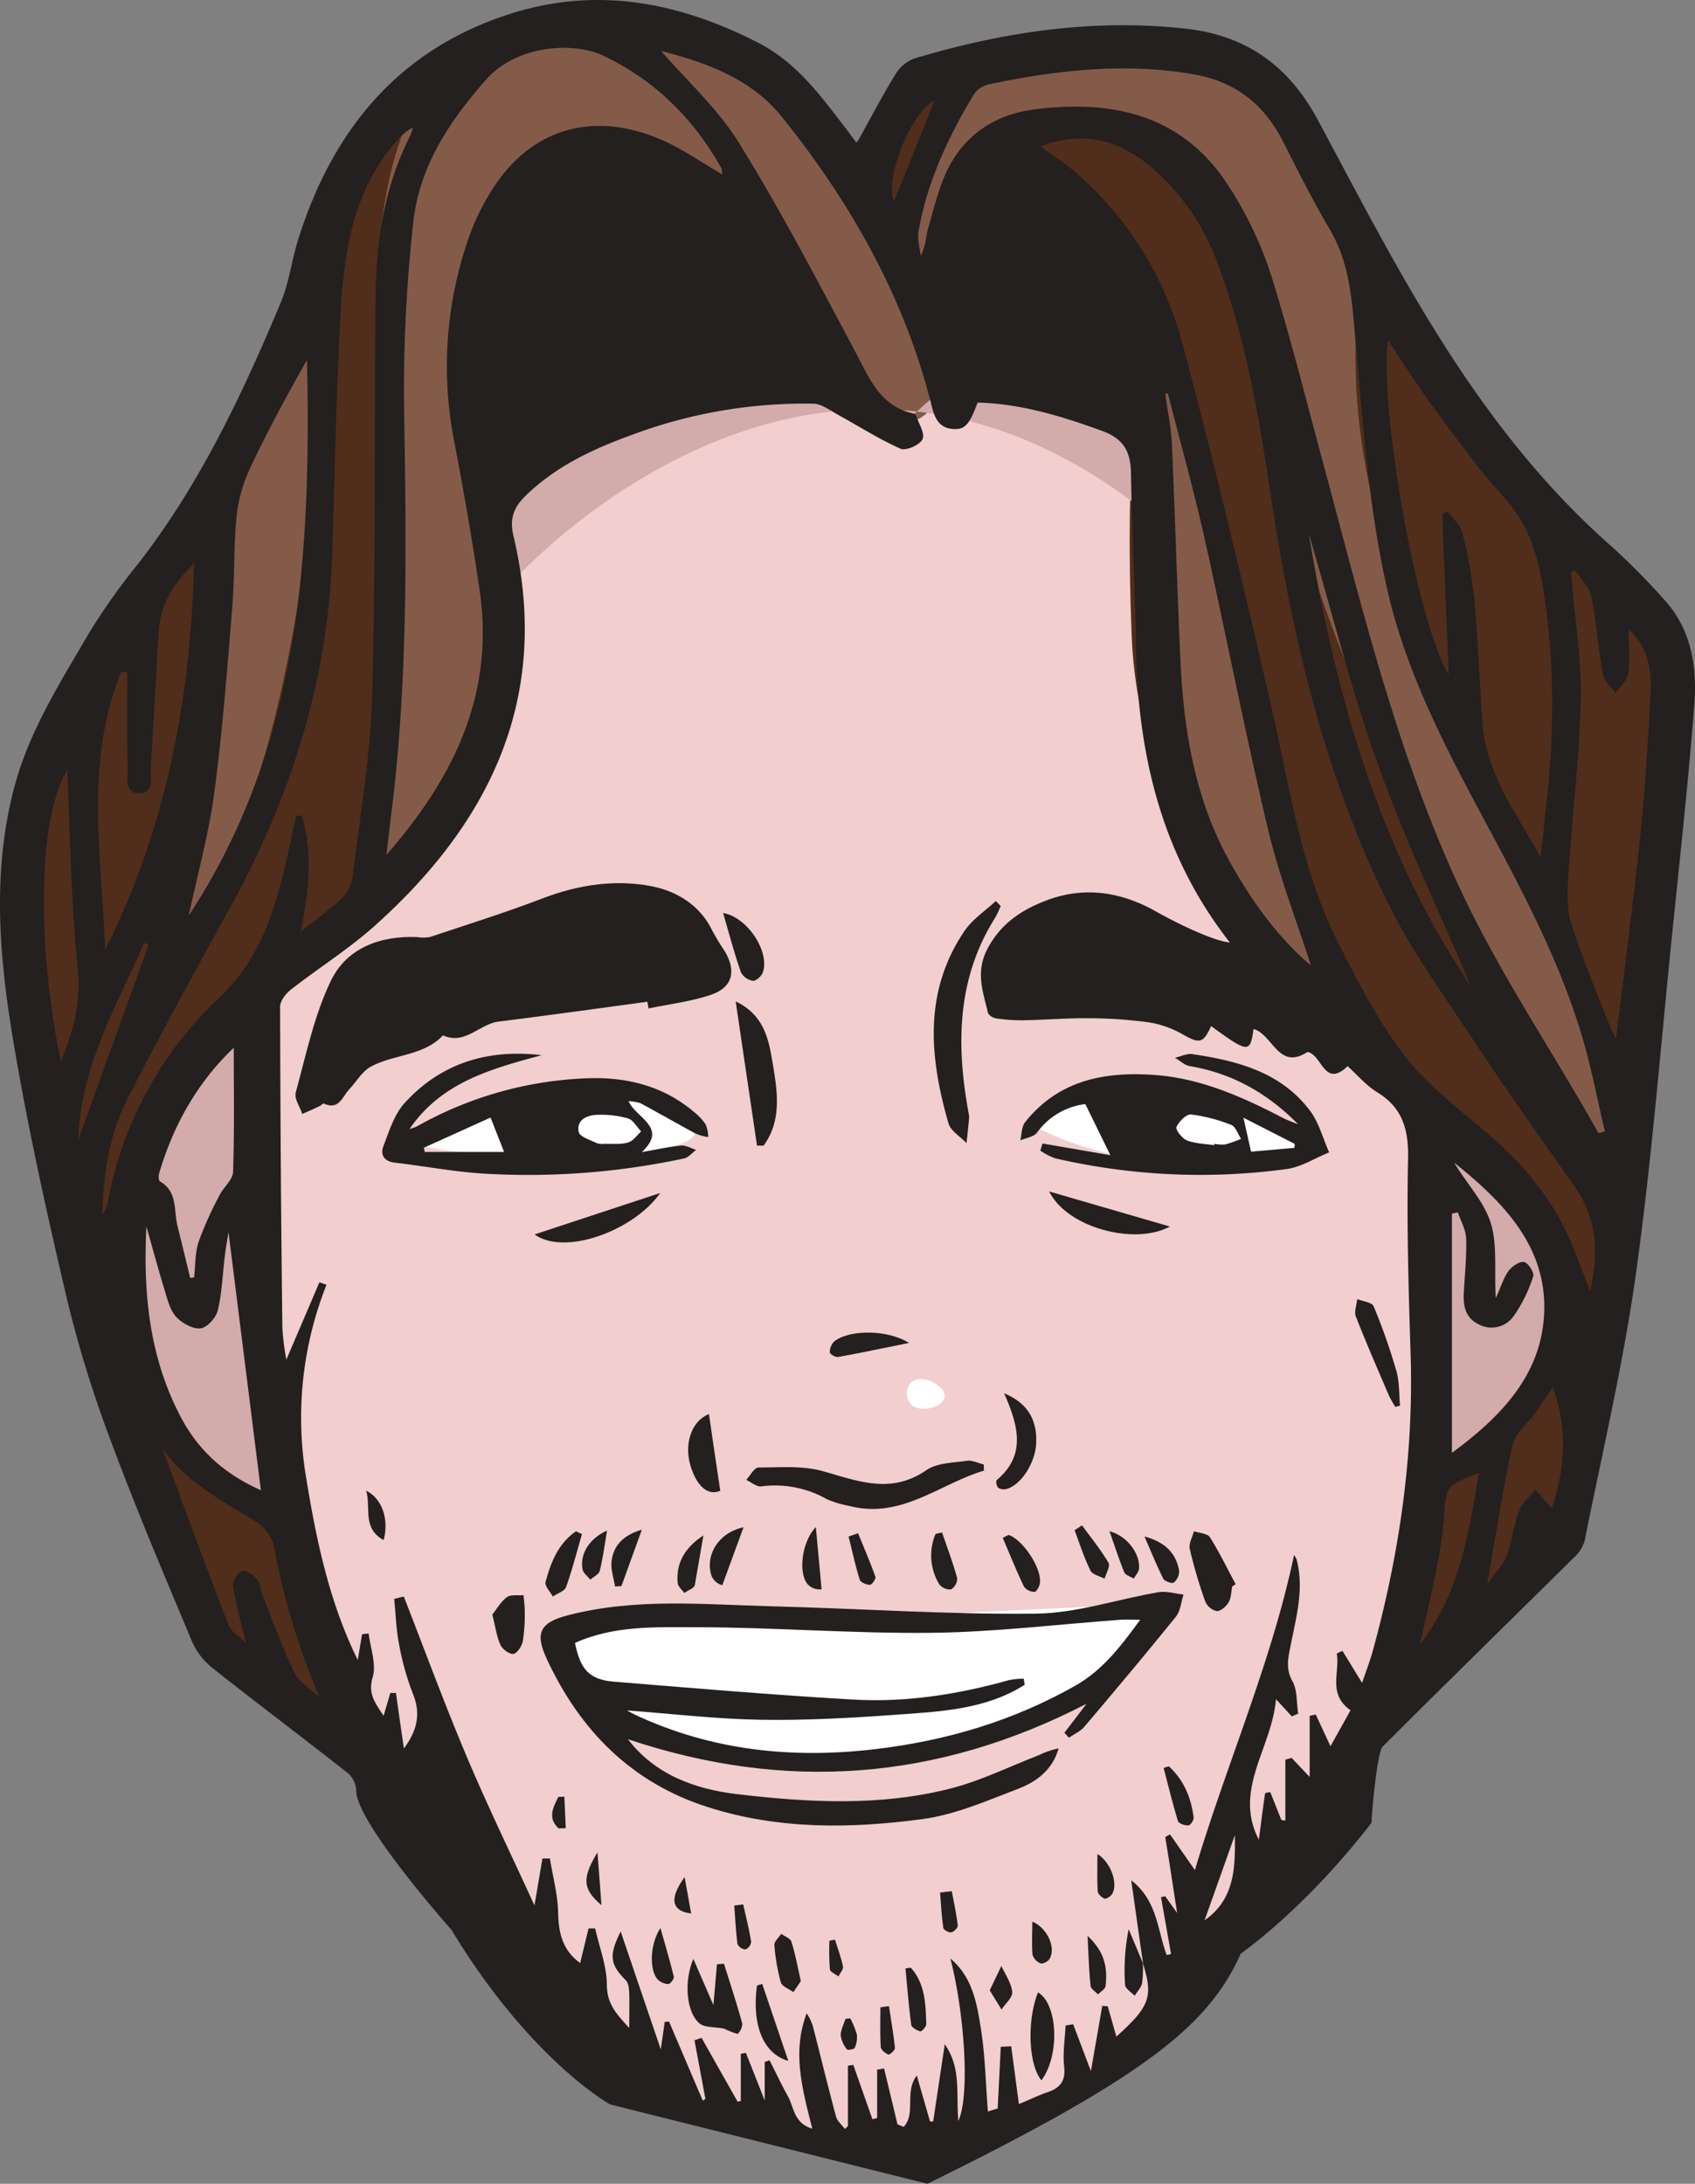 <svg xmlns="http://www.w3.org/2000/svg" viewBox="0 0 427.39 550.42"><rect x="0" y="0" width="427.39" height="550.42" fill="#808080" stroke="none"/><defs><style>.f{fill:#fff}.g{fill:#f2cece}.h{fill:#d3abab}.i{fill:#23201f}.j{fill:#845b49}</style></defs><g id="b"><g id="c"><g id="d"><path d="M344.78 429.25 90.7 434.74l-38.76-23.05L14.3 307.22s-25.64-92.15 0-124.15 65.15-125 65.15-125 11.19-28.63 26.25-34.66c15.06-6.03 57.6-42.68 108.06 14.66l22.08-22.7 51.57-5.23s39.37-10.78 61.05 64.15l66.57 84.58s14.14 54.39-11.53 124.43c0 0 9.65 76.3-13.3 105.91-22.95 29.61-45.42 40.04-45.42 40.04Z" style="fill:#512d1b"/><path class="g" d="M226.68 107.83S168.91 68.35 123.3 127.7c8.06 41.75-2 58.1-10.23 71.6-6.29 17.73-38.48 30.94-44.29 46.21-7.71 20.22-4.17 53.3-4.17 53.3l5 73.81 24 70.67 18.89 28.47s3.69 68.18 126 68c0 0 39-1 60-43l42.11-56.81 14.2-35.78 4.86-125.1-40.85-37.89s-31.59-33.31-33.47-80.94c-1.88-47.63 2.06-63 2.06-63l-40.52-7.71-20.21 18.3Z"/><path class="h" d="M71.6 378.44s-16.3 2.93-36.07-24.56-2.38-96.81 33.25-108.37c0 0-16.48 77.15 2.82 132.93ZM359.67 373.01v-94.34s33.92 22.49 33.26 49.06c-.66 26.57-33.26 45.28-33.26 45.28Z"/><path class="j" d="M236.94 98.54c-29.52-87-54.55-85.07-85-92.25C121.49-.89 89 16.36 96.3 96.59c7.3 80.23-10.28 136.17-10.28 136.17 53.74-44.53 37.28-105.06 37.28-105.06 45.85-48.49 92-25.82 92-25.82s16.5 12.41 21.64-3.34ZM76.42 77.55l-26.35 44.14s2.09 59.47-10.3 99.83 28.22 16.06 39.68-102.73l-3.03-41.24Z"/><path class="j" d="m242.71 14.67-21 45.56 18.55 7.49s1.78-34.41 13.86-34.7c12.08-.29 51-21.44 64.75 64.23s89.83 205.07 89.83 205.07 7.68-.41 0-23.11c-22.15-65.47-80.88-142.5-63.87-216.37 0 0-17.38-54.11-42.23-52.7-24.85 1.41-59.89 4.53-59.89 4.53Z"/><path class="j" d="M290.51 88.83s-18.72 127.47 40.56 163.74v-15l-37.24-148-3.32-.74Z"/><path class="f" d="M101.66 286.76s53-31.06 72.62-2.94c0 0 8.93 6.79-30.47 7.35s-42.15-4.41-42.15-4.41ZM260.3 283.6s18.23-31.32 70.77 4.77c0 0-37.15 13.1-70.77-4.77ZM139.76 412.67s-3.33-14.33 79.83-5.06l72.2-3.44s-9.68 18.31-22.47 21.77c0 0-44.63 32-116.33 6.68l-13.23-19.95Z"/><path class="g" d="M152.99 432.62s6.27 26.72 65 22.34c0 0 46.14-2.19 59.66-31.69 0 0-45.14 24.07-84.17 18.47-39.03-5.6-40.49-9.12-40.49-9.12Z"/><path class="h" d="M127.06 148.89s74.58-87.28 160.69-20.77l-1.7-21.44-43.81-12.93-15.1 13.66-34.62-17.87-69.55 29.25 4.09 30.1Z"/><path class="f" d="M231.75 354.98c-4.15-.72-4.13-6.92 0-7.39 1.67-.08 3.31.47 4.6 1.53 4.58 3.18-.32 6.62-4.6 5.86Z"/></g><g id="e"><path class="i" d="M153.84 530.42s-20-11-40-44c0 0-24-27-24.01-35.01a6.502 6.502 0 0 0-1.92-4.33c-11.41-9-23-17.69-34.41-26.71a17.817 17.817 0 0 1-5.16-6.81c-6.92-16.52-13.93-33-20.18-49.81a300.677 300.677 0 0 1-11.15-35.79c-5.1-21.67-9.94-43.44-13.63-65.38-3.57-21.23-5.44-42.72.2-64.07 3.73-14.13 11.5-26.31 18.73-38.72 3.71-6.07 7.82-11.89 12.3-17.41C50.3 122.3 61.04 99.53 70.8 76.24c2.12-5.08 2.77-10.77 4.44-16.06 8.69-27.47 25.3-47.73 53.44-56.7 21.73-6.92 42.37-3 62.39 7.24 9.59 4.9 15.55 13 21.73 21.05 1.12 1.4 2.17 2.9 3.22 4.32 3.4-6.12 6.39-11.86 9.76-17.35a9.565 9.565 0 0 1 4.78-4c22.28-6.67 44.9-10.09 68.28-7.53 15.54 1.7 26.18 9.47 33.49 23.11 10.46 19.49 20.6 39.24 32.55 57.81 11.35 17.65 24.37 34.3 40.2 48.47 5.33 4.73 10.36 9.78 15.07 15.13 6.38 7.33 7.78 16.56 7.07 25.76-1.49 19.43-3.64 38.82-5.62 58.21-2.91 28.48-5.15 57-9.11 85.38-3.17 22.61-8.46 44.92-12.94 67.34a9.232 9.232 0 0 1-2.72 4.19c-16.07 15.89-32.24 31.68-48.23 47.65-1.38 1.58-2.78 17.07-2.76 19.16-17 22-33 33-33 33-8 18-24 31-79 58m54.31-55.63.09.15c-1-6.72-1.92-13.44-3-21 6.64 5.14 6.57 12.59 8.94 18.83l1.1-.25c-.84-4.78-1.69-9.56-2.54-14.35l1.07-.21 3 4.2c-1.12-7.22-2-13.18-3-19.14l1.21-.66 6.27 9c8-26.82 19.26-52.16 25-79.4.26.33.47.69.63 1.07 2 7.47-.13 14.67-1.53 21.9-.58 3-1.25 5.69.49 8.81 1.28 2.28 1 5.42 1.46 8.17l-1.61.71-4-4.35c-1 12.3-10.85 22.85-4.32 35.42.5-3.68 1-7.7 1.58-11.73l1.29-.29 2.82 7.07 1 .14v-15.35l1.58-.45 4.55 4.81v-15.41l1.53-.34 3.72 8 5.06-9.07c-5.84-4.06-2.63-9.56-3.48-14.31l1.44-.66c1.59 2.6 3.18 5.2 4.95 8.07 1-2.94 2-5.54 2.74-8.21 6.69-24.47 10.3-49.3 9.49-74.75-.53-16.39-1-32.81-.64-49.2.14-7.32-1.37-12.8-7.83-16.74-2.72-1.66-4.87-4.25-7.42-6.54-5.92 5.7-6.43-3-10.14-3.58-7.27 4.79-8.77-4.49-13.58-5.79-.82 6.13-1.35 6.09-10.69-.74-2 4.4-2.91 4.48-7.09 2.13a25.335 25.335 0 0 0-8.5-3.05c-5.05-.69-10.14-1.04-15.24-1.05-5.5-.06-11 .41-16.51.51-2.29.02-4.58-.13-6.85-.47-.77-.11-1.93-.81-2.08-1.43-1.25-5.27-3.17-10.23-.18-16 3.47-6.67 9-10.14 15.42-12.49 9.43-3.43 18.68-1.85 27.18 3 3.86 2.19 13.91 7.33 18.59 7.8-17.51-22.34-23.34-48-23.72-75.46-.19-14.23-1-28.46-1.22-42.7-.1-5.44-1.65-8.74-7.34-10.82-10.25-3.73-20.47-6.84-31.34-7.12-2.08 5.64-3.23 6.87-6.23 6.65-3.44-.24-4.58-2.71-5.29-5.58-6.8-27.4-20.38-51.38-37.89-73.16-8-9.89-19.68-13.74-30.4-16.55 6.33 7.34 14.29 14.52 19.7 23.28 10.56 17.06 19.87 34.9 29.31 52.62 3.52 6.6 6.14 13.58 14.48 15.46.29.07.69.27.76.49.69 2 2.33 4.54 1.68 6s-4.18 3-5.5 2.44c-5.45-2.41-10.51-5.67-15.76-8.54-2-1.1-4.13-2.77-6.23-2.83-15.67-.28-31.26 2.4-45.93 7.91-9.81 3.56-19.16 7.93-26.76 15.38-2.86 2.81-4 5.68-3 9.93 9.56 40.11-5.35 71.8-34.69 98.14-6.65 6-14.32 10.79-21.39 16.31-1.29 1-2.73 2.86-2.73 4.31.05 27.04.24 54.08.57 81.11.18 2.64.51 5.26 1 7.86 2.82-6.6 5.58-13 8.33-19.49l1.8.61a90.854 90.854 0 0 0-5.27 47.81c2.59 16 5.81 31.89 13.15 46.78.36-2.17.73-4.35 1.09-6.52l1.66-.16c.43 3.71 2 7.74 1 11.05-1.26 4.31.76 6.55 2.76 9.71.66-2.23 1.18-4 1.7-5.77h1.42c.63 4.51 1.27 9 2 14 3.45-4.69 4.29-8.88 2.27-13.82a67.623 67.623 0 0 1-3.49-12.48c-.74-3.74-.84-7.61-1.22-11.42l2.42-.59c5.12 13.12 10 26.37 15.44 39.34 5.44 12.97 11.61 25.63 17.5 38.51.69-4 1.36-7.91 2-11.82h1.9c.73 4.58 2 9.16 2.07 13.76.13 5.06 1.12 9.37 5.56 12.59.72-3 1.41-5.85 2.11-8.72h1.67c1.05 4.72 2.92 9.44 2.94 14.16s2.23 7.24 5.65 10.92c0-3.6.08-6.18 0-8.74-.05-1.11-.16-2.54-.84-3.24-4-4.05-4.36-6.24-1.32-12.33l10.11 29.71 1-6.92 1.08-.11c2.84 6.67 5.67 13.31 8.5 19.92l.68-.38-2.76-14.81 1.79-.6 9.09 16.09.8-.18v-11.9l1.29-.23 4.74 12v-9.7l1.21-.44c1.54 3 3 6.14 4.66 9.12 1.52 2.74 1.47 6.79 6.13 8.12-2.57-10.1-5.11-19.39-1.42-29.06.83 1.21 1.43 2.57 1.76 4 1.88 7.32 3.66 14.66 5.64 22 .31 1.16 1.47 2.1 2.23 3.14l.77-.72v-15.24l1.36-.18 4.81 13.67 1.2-.28v-12.2l1.74-.3c1.13 4.67 2.26 9.36 3.38 14.07l1.57.65c3.17-3.38.12-8.85 3.31-12.94l3.33 11.58h.8c.92-6.18 1.85-12.36 2.92-19.48 4.23 6.09 2.79 12.4 3.43 19.34 3-6.67 1.48-27.37-2-40.9 5.59 4.62 6.71 11.44 7.73 18 1.02 6.56 1.17 13.61 1.71 20.52l2.47-.76c.29-5.72.54-10.63.78-15.54l2.63-.14c.62 4.67 1.24 9.33 1.94 14.57 2.5-1 4.83-2.18 7.27-3 3.21-1.1 4.55-2.9 4.14-6.52-.38-3.37.2-6.85.36-10.28l1.91-.31c1.33 3.5 2.65 7 4.48 11.8 1.1-6.36 2-11.4 2.85-16.43l1.38.09c.72 2.48 1.43 5 2.19 7.64 8.49-7.6 9.33-10.12 6.66-18.53Zm114.91-209.18 1.61-.42c-1.88-7.93-3.4-16-5.71-23.77-5.37-18.19-14.1-34.94-23-51.58-10.53-19.63-21.14-39.19-26.16-61.23-4.68-20.6-6.15-41.55-8-62.49-.87-9.61-1.27-19.43-6.45-28.22-4.24-7.18-8-14.64-11.77-22.1-4.79-9.51-12.14-15.28-22.75-17.09-17.41-3-34.54-1-51.59 2.57a6.136 6.136 0 0 0-3.64 2.45c-6.5 10.78-11.82 22.09-14 34.62-.34 2 .34 4.11.55 6.17 1.32-2.55 1.29-5.09 2-7.42 1.45-5 2.67-10.24 5-14.82 4.49-8.65 12.06-13.49 21.78-14.72 19.94-2.52 37.53 1.49 49 19.54a94.388 94.388 0 0 1 10.49 22c5 15.91 9 32.14 13.38 48.26 9.61 35.65 18.19 71.51 33.76 105.39 10.15 22.1 23.74 41.89 35.5 62.86Zm-2.11 39.9c2-9.3 1.92-18.12-3.74-26.2-8.34-11.89-16.8-23.71-24.81-35.82-8.01-12.11-16.47-23.71-22.76-36.53-15.8-32.21-23.9-66.82-29.23-102.15-3-20-6.32-40-13.64-59.08a57.79 57.79 0 0 0-16.22-23.38c-8.36-7.25-17.73-9.48-28.22-5.44 3.19 2.35 6.58 4.47 9.51 7.09a86.17 86.17 0 0 1 26.28 42.46c8.12 30.45 15.41 61.12 22.48 91.83 4.62 20 7.35 40.58 16.74 59.16 5.06 10 10.23 20.2 17.09 29 6.11 7.8 14.54 13.82 22.07 20.49 8.09 7.17 14.86 15.31 19.21 25.27 1.9 4.3 3.48 8.75 5.24 13.3ZM182.08 43.96c.02-.51-.03-1.02-.16-1.51-7-12.52-16.74-22.18-29.71-28.37-7.93-3.78-22.09-2.5-29.52 5.86-9.36 10.54-17 22.07-18.49 36.18a383.64 383.64 0 0 0-2.31 46.71c.55 34 1.06 68-3.18 101.93-.4 3.19-.77 6.38-1.28 10.71 17.38-19.83 27.27-40.94 23.51-66.65-1.83-12.53-4-25-6.39-37.47a97.732 97.732 0 0 1 3.43-50.78 57.023 57.023 0 0 1 8.07-15.61c10.26-13.71 25.76-16.85 42.35-9 4.65 2.27 8.96 5.22 13.68 8ZM75.81 234.85c4.12-3.3 7.39-5.62 10.27-8.35a9.244 9.244 0 0 0 2.77-5.06c1.86-15.34 4.54-30.68 5-46.07.9-33.42.52-66.86.84-100.29.14-14.2 2.19-28.07 8.78-40.93.27-.65.49-1.32.65-2-1.66.86-3.1 2.08-4.25 3.55-11.62 13.24-13.3 29.64-14.15 46.09-1 19.15-1.3 38.35-1.94 57.52-1 32.06-10.44 61.7-25.87 89.64-8.74 15.82-17.44 31.68-25.66 47.77-4.64 9.11-6.23 19.17-6.45 29.41.7-.97 1.18-2.08 1.41-3.25a93.65 93.65 0 0 1 28-51.32c9.39-8.89 13.22-19.4 16.12-31 1.25-5 2.26-10 3.37-15l1.38.09c2.83 9.22 1.87 18.58-.27 29.2Zm289.49-64.79-1.66-40.51 1.25-.72c1.32 1.79 3.33 3.41 3.82 5.4 1.42 5.5 2.42 11.09 3 16.74.93 10.15 1.38 20.34 2 30.52.79 13.18 8.5 23.37 14.65 34.35.76-3.75.87-7.41 1.31-11 2.27-18.82 2.45-37.6-.54-56.38-1.36-8.52-3.72-16.32-9.8-23-6.23-6.84-11.7-14.4-17.22-21.86-4.27-5.76-8.1-11.84-12.16-17.84-2.19 17.53 7.41 71.4 15.35 84.3ZM47.58 230.8c28.29-43 30.84-91.18 29.83-140.08-5 8.82-9.79 17.64-14.08 26.71a38.508 38.508 0 0 0-3.63 12.27c-.81 7.82-.51 15.76-1.15 23.6-1.28 15.54-2.46 31.1-4.52 46.54-1.38 10.33-4.21 20.47-6.45 30.96ZM294.47 99.14l-.64.15c.57 4.26 1.48 8.51 1.67 12.78.81 18.07 1.3 36.15 2.13 54.22.83 17.9 3.68 35.32 12.65 51.27 5.57 9.92 12.14 18.95 20.26 25.78-3.55-11.07-8-22.47-10.8-34.26-5.79-24.35-10.55-48.94-16-73.36-2.77-12.27-6.16-24.39-9.27-36.58Zm102.75 44.6-1.09.55c.09 1 .2 2 .28 3 .79 9.7 2.42 19.42 2.17 29.1-.37 14.66-2.15 29.28-3.09 43.93-.26 4.09-.54 8.5.66 12.3 2.77 8.83 6.43 17.38 9.75 26 .33.87.82 1.69 1.58 3.23 2.09-17.34 4.29-33.74 6-50.2 1.28-12.46 2.14-25 2.7-37.49.25-5.65-.71-11.36-5.51-15.39 0 3.79.35 7.47-.14 11-.25 1.75-2 3.29-3.14 4.92-1.11-1.54-2.9-3-3.2-4.65-1.19-6.53-1.62-13.2-2.93-19.69-.5-2.32-2.64-4.39-4.03-6.61h-.01Zm-370.7 95.72c15.18-30.45 21.61-62.88 22.41-97.44-5.26 5.14-8.5 10.35-8.9 17-.69 11.4-1.3 22.81-2 34.21-.15 2.6 1.06 6.6-2.84 6.72s-2.94-4.07-3-6.51c-.24-8-.09-16-.09-24.07h-1.57c-9.25 22.82-4.9 46.52-4.01 70.09Zm39.26 136.15c-2.73-21.74-5.43-43.28-8.17-65.06-.33 2.09-.68 4-.92 6-.56 4.59-.71 9.27-1.78 13.74-.43 1.84-2.66 4.32-4.32 4.52-1.94.23-4.6-1.26-6.1-2.82-1.5-1.56-2.14-4.06-2.81-6.26-1.7-5.5-3.19-11.07-4.77-16.6-.86 17.06.79 33.57 9.11 48.84 4.55 8.3 11.32 13.91 19.76 17.64Zm300.32-9.42c12-8.82 22.15-19.13 23.2-34.23 1.22-17.39-10.08-28.86-22.62-38.9 3 5.08 7.4 9.63 9.15 15s.94 11.82 1.32 19.12c1.38-3 2-5.16 3.21-6.81.88-1.17 2.71-2.46 3.91-2.29 1 .14 2.64 2.69 2.33 3.58a36.422 36.422 0 0 1-4.94 10.07 6.826 6.826 0 0 1-8.78 2.09c-3.5-1.7-4-4.83-3.77-8.26.25-4.47.72-8.95.57-13.41-.08-2.21-1.35-4.38-2.08-6.57l-1.5.32v60.29Zm-325.16-1.08c5.54 14.88 11 29.77 16.72 44.59.56 1.44 2.31 2.42 4.37 4.47-1.35-5.72-2.59-10-3.25-14.41-.18-1.19 1.18-3.46 2.24-3.76s2.91 1 3.86 2.15.78 2.63 1.29 3.91c2.63 6.58 5 13.28 8.13 19.62 1.22 2.49 4.16 4.13 6.32 6.15-5.29-12.2-9.15-24.98-11.51-38.07-.72-2.61-2.39-4.86-4.68-6.3-8.51-5.23-17.42-9.85-23.49-18.35Zm7-43 1-.15c.34-3 .22-6.16 1.15-9 1.46-3.97 3.19-7.83 5.19-11.56 1-2.1 3.42-4 3.49-6 .36-10.51.17-21 .17-31.3-8.92 8.45-15.15 19.22-18.79 31.56-.2.65-.18 1.9.18 2.11 4.46 2.55 3.46 7.19 4.39 11.08 1.1 4.46 2.18 8.88 3.25 13.3l-.03-.04Zm-31-128c-7.82 13-7.29 46.31-1.59 73.49 3.14-7.74 5.15-14.91 4.26-23.4-1.74-16.54-1.87-33.24-2.67-50.06v-.03Zm374.35 186.1c3.1-9.47 4.26-19.64.25-30.52-1.77 2.57-3.12 4.62-4.55 6.62-1.89 2.61-4.94 4.93-5.58 7.8-2.49 11.26-4.22 22.69-6.43 35.16 2-2.78 3.94-4.65 4.82-6.94 1.42-3.72 1.86-7.82 3.28-11.55.76-2 2.68-3.58 4.07-5.35l4.14 4.78Zm-20.31-131.45c-7.9-18.58-16.65-36.85-23.45-55.82-6.85-19.13-11.77-39-17.53-58.46 6.73 40.61 17.66 79.71 40.98 114.28Zm1.92 122.5c-8.44 3.23-8.23 3.24-8.82 11.46-.45 4.9-1.21 9.76-2.26 14.56-1.14 5.79-2.55 11.53-3.84 17.28 9.95-12.74 12.38-27.86 14.92-43.3Zm-353.16-84c6.09-16.87 11.93-33 17.77-49.18l-1.19-.41c-6.85 15.83-15.95 30.92-16.58 49.57v.02Zm215.93-262c-6 3-12.73 20-10.23 25.47l10.23-25.47Zm68 458.8c7.66-5.27 7.84-13.33 7.69-21.51-2.54 7.17-5.09 14.33-7.64 21.5h-.05Z"/><path class="i" d="M158.32 438.36c6.88 9 17 12.6 27.39 13.84 18 2.13 36.17 3.14 54-1.41 7.54-1.93 14.68-5.46 22-8.31 1.66-.81 3.41-1.42 5.21-1.81-1.47 5.36-5.52 8.39-10.1 10.16-7.88 3-15.88 6.55-24.13 7.66-18.13 2.45-36.44 2.67-54.18-3-19.25-6.12-32.28-19.33-40.65-37.37-3.08-6.63-1.63-9.19 5.38-11 16.93-4.4 34.13-2.7 51.25-2.26 22.25.56 44.51 2.13 66.74 1.86 10.31-.12 20.55-3.65 30.86-5.4 2-.35 4.22.36 6.33.59-.62 1.88-.76 4.14-1.92 5.58-7.57 9.36-15.31 18.58-23.1 27.75-1 1.17-2.57 1.84-3.87 2.75l-1.14-1.25 5.58-7.31c-37.65 19.44-75.94 22.25-115.65 8.93Zm-13.34-24.26c1.35 6.78 3.68 9.26 9.77 9.76 20.13 1.64 40.27 3.37 60.43 4.52 13.31.76 26.44-1.3 39.29-4.92 1.21-.22 2.43-.34 3.66-.34l.24 1.53c-9.79 6.23-21.16 6.74-32.31 7.54-11.39.82-22.84 1.47-34.24 1.28-11.19-.18-22.36-1.51-33.72-2.36.79.43 1.43.82 2.12 1.14 19.33 9 39.55 11.11 60.6 8.61 17.88-2.13 34.71-7.13 50.35-16 6.84-3.88 11.48-9.93 16.32-16.6-2.21 0-3.58-.09-4.94 0-15.85 1.15-31.69 3.11-47.56 3.29-19.92.23-39.86-1.4-59.8-1.41-10.03 0-20.39-.46-30.21 3.96ZM163.23 252.49c-12.51 1.69-25 3.45-37.53 5-4.83.6-8.43 6-14 3.48-5 5.26-12.42 4.71-18.23 7.89-2.18 1.19-3.59 3.77-5.39 5.68-1.8 1.91-2.6 5.4-6.45 3.61-.19-.09-.64.45-1 .62-1.46.7-2.94 1.37-4.41 2-.6-1.81-2.08-3.87-1.65-5.4 2.6-9.47 4.61-19.3 8.81-28.06 4-8.37 12.45-11.5 21.84-11.12 1.04.18 2.11.18 3.15 0 9.51-3.18 19.1-6.17 28.45-9.76 9.07-3.47 18.47-4.86 27.75-3 6.16 1.27 12 4.76 15.06 11.2.95 1.76 1.99 3.47 3.11 5.13 3 5 2 9.17-3.56 11-5 1.7-10.42 2.32-15.65 3.42l-.3-1.69Z"/><path class="i" d="M136.58 265.96c-12.66 3.43-25.27 6.8-33.31 18.61.66-.18 1.3-.41 1.92-.7a94.362 94.362 0 0 1 41-12c10.6-.71 20.61 1.36 29 8.57 1.09.87 2.03 1.9 2.79 3.07.37.99.58 2.04.61 3.1-1.06-.16-2.1-.44-3.09-.84-4.69-2.52-9.31-5.17-14-7.71-.97-.3-1.98-.47-3-.5 1.83 4.26 10.1 6.58 3.29 12.85 3.31-.58 6.59-1.32 9.92-1.66 1.22-.13 2.54.68 3.81 1.07-1 .74-1.89 1.92-3 2.16-16.6 3.56-33.6 4.84-50.55 3.83-7.5-.46-14.94-1.89-22.42-2.76-2.74-.32-3.69-2-2.88-4.16 1.46-3.79 2.75-8.05 5.4-10.92 9.15-10.01 20.93-13.62 34.51-12.01Zm-29.71 23.33c.08.35.15.7.23 1.06h20l-3.4-8.67-16.83 7.61Zm46.05-1.05v.09c1.85-.09 3.8.15 5.51-.39 1.25-.39 2.17-1.8 3.24-2.75-1.09-1.14-2-2.88-3.3-3.28-2.52-.72-5.14-1.03-7.76-.92-2.61.07-5.32 1.26-4.68 4.35.26 1.23 3 2 4.69 2.85.76.17 1.54.19 2.3.05ZM262.86 288.22l17.12 2.95-6.32-12.89c-4.89.6-9.31 3.21-12.19 7.21-.83 1.08-2.78 1.32-4.21 1.94.38-1.54.32-3.45 1.22-4.59 8.5-10.66 20.18-12.84 32.91-11.87 11 .84 20.87 5.08 30.55 10 1.7.95 3.49 1.74 5.34 2.36-7.57-7.67-16.48-12.8-27.25-14.61-1.33-.22-2.51-1.38-3.76-2.11 1.46-.33 3-1.12 4.36-.92 11.31 1.68 22.26 4.49 29.61 14.17 2.3 3 3.3 7 4.9 10.6-3.6 1.45-7.08 3.73-10.8 4.21a162.14 162.14 0 0 1-58.37-2.74c-1.29-.48-2.52-1.13-3.65-1.91l.54-1.8Zm43.31.43v-.36c.91.19 1.84.25 2.76.17 1.36-.38 2.7-.85 4-1.41-.81-1.21-1.36-3.09-2.47-3.51-3.26-1.31-6.67-2.2-10.15-2.63-1.17-.13-3.07 1.77-3.66 3.16-.29.68 1.43 2.9 2.65 3.38 2.17.83 4.59.84 6.87 1.2Zm20.22.67.07-1-12.94-6.61c.64 2.82 1.24 5.51 1.93 8.57l10.94-.96ZM252.31 228.35c-.38.98-.82 1.94-1.33 2.87-9.69 15.34-9.91 32-6.79 49.1.11.45.17.91.17 1.37-.18 2.15-.42 4.29-.65 6.43-1.56-1.65-4-3.05-4.56-5-4.78-16.58-6.33-33.09 4-48.4 2-3 5.26-5.1 7.94-7.62l1.22 1.25ZM248.11 370.67c-11.2 3.34-20.83 12.28-33.92 8.91-1.96-.36-3.88-.93-5.72-1.72a26.532 26.532 0 0 0-16.53-3.22c-1.16.16-2.52-1.05-3.78-1.63 1-1.1 2.06-3.12 3.1-3.13 5.44 0 11.15-.51 16.26.94 8.87 2.51 17.17 5.87 26.05-.26 2.7-1.86 6.76-1.86 10.25-2.37 1.33-.19 2.81.59 4.22.93l.07 1.55ZM190.88 288.77c-1.74-11.77-3.49-23.55-5.38-36.36 7.14 3.39 8.3 9.53 9.24 15.08 1.22 7.17 2.56 14.76-2.2 21.27h-1.66ZM182.55 494.96c1.57 5 3.23 10.06 4.63 15.14-.06.97-.48 1.88-1.18 2.55-1.18-.34-2.33-.79-3.43-1.33-2.62-.49-4.87-.27-6.13-1.28-3.33-2.66-4.09-10.43-1.61-16.29l5.06 11.64c.34-3.93.61-7.11.89-10.29l1.77-.14ZM295 309.15c-9 4.84-26 .23-30.44-8.84l30.44 8.84ZM310.7 399.86c-.27 1.35-.24 2.87-.91 4s-2 2.25-3 2.21a4.136 4.136 0 0 1-2.89-2.41c-1.55-4.33-2.85-8.75-3.9-13.23-.31-1.35.66-3 1.05-4.48 1.36.47 3.36.54 4 1.48 2.41 3.81 4.38 7.89 6.52 11.87l-.87.56ZM166.47 300.7c-6.82 9.66-24.21 15.86-31.67 10.44l31.67-10.44ZM351.83 354.61a28.53 28.53 0 0 1-1.61-2.85c-2.83-6.62-5.72-13.21-8.34-19.92-.48-1.23.2-2.92.34-4.4 1.43.58 3.73.81 4.14 1.81 2.22 5.33 4.13 10.78 5.74 16.33.79 2.76.64 5.79.92 8.7l-1.19.33ZM253.19 351.19c6 2.45 8.4 6.84 8.07 12.74-.28 4.92-3.87 10.45-7.52 11.38-.71.19-1.47.06-2.08-.35-.39-.35-.6-1.69-.32-1.92 7.36-6.18 5.54-13.53 1.85-21.85ZM181.62 375.75c-2.53 1.13-5.22-.31-7-4.84-2.53-6.28-.5-12.65 4.15-14.49.86 6.11 1.8 12.37 2.85 19.33ZM262.6 524.34c-3.33-4-3.67-15.16-.87-22.16 4.96 2.87 5.61 15.78.87 22.16ZM124.14 406.96c1-1.21 2-3.14 3.64-4.37 1-.75 2.79-.39 4.23-.53.11 1.43.33 2.86.3 4.29.06 2.45-.11 4.91-.49 7.33-.25 1.23-1.39 3-2.34 3.18s-2.76-1.14-3.27-2.23c-.95-1.99-1.24-4.34-2.07-7.67ZM182.33 230.13c6.12 1 11.86 9.8 10 15-.33.92-1.72 2.16-2.49 2.08-1.27-.2-2.38-.98-3-2.11-1.7-4.86-3.02-9.85-4.51-14.97ZM146.74 386.68c-1.3 4.45-2.45 9-4 13.32-.39 1.06-2.2 1.62-3.35 2.41-.66-1.23-2.1-2.68-1.83-3.66 1.34-5 3.23-9.75 7.69-12.79l1.49.72ZM182.13 399.55a4.138 4.138 0 0 1-2.73-2.38c-1.7-5.37 1.98-10.96 8.07-12.21M229.21 338.49c-6.57 1.33-12.23 2.52-17.92 3.54-.64.11-2.05-.74-2.06-1.17a3.86 3.86 0 0 1 1.08-2.71c3.67-3.04 13.45-3.1 18.9.34ZM207.16 400.58c-1.28.16-2.57-.29-3.47-1.22-2.41-2.68-1.66-10.55 2.02-14.47M192.19 500.04l6.58 19.41c-6.59-1.9-9.19-9.5-7.89-19l1.31-.41ZM201.93 499.35l-1.88 2.76c-1.09-.81-2.85-1.41-3.16-2.44a48.4 48.4 0 0 1-1.63-9.41c-.07-.89 1.11-1.88 1.71-2.83.9.64 2.33 1.12 2.59 2 .96 3 1.52 6.17 2.37 9.92ZM254.31 386.88c3.68 1.22 8.52 8.62 7.88 12.26-.13.8-.9 2.12-1.32 2.1a3.52 3.52 0 0 1-2.66-1.29c-1.93-4.05-3.61-8.21-5.37-12.34l1.47-.73ZM237.54 386.26c1.3 3.83 2.74 7.62 3.81 11.51.02 1.14-.55 2.22-1.52 2.83-1.15.11-2.29-.37-3-1.29a13.928 13.928 0 0 1-.93-12.69l1.64-.36ZM229.65 495.96c3.62 4 3.75 9.15 3.91 14.22 0 .63-1.14 1.91-1.5 1.82-.88-.21-2.2-1-2.29-1.64-.64-4.72-1-9.47-1.46-14.22l1.34-.18ZM288.15 494.79c.1 1.69.04 3.38-.17 5.06-.25 1.15-1.23 2.14-1.88 3.2-.85-.93-2.36-1.81-2.42-2.79-.32-4.69-.01-9.39.91-14l3.65 8.69-.09-.16ZM294.69 445.18c3.77 3.41 5.64 7.87 6.28 12.92.09.64-.83 2-1.34 2-.88.05-2.42-.48-2.61-1.1-1.35-4.41-2.44-8.91-3.61-13.37l1.28-.45ZM272.83 384.47c2.27 3.12 4.73 6.13 6.68 9.44.5.85-.6 2.64-1 4-1.23-.68-3.06-1-3.56-2.07-1.61-3.25-2.71-6.74-4-10.14l1.88-1.23ZM175.2 399.51c-.19.82-1.74 1.34-2.66 2-.57-.82-1.57-1.6-1.65-2.46-.51-5.09 1.86-9.03 6.47-12.03M288.58 387.28c5 1.31 8 4.11 8.74 8.71 0 1.13-.5 2.2-1.38 2.91-.41.32-2.3-.35-2.63-1-1.73-3.48-3.18-7.07-4.73-10.62ZM161.84 385.56c-1.91 5.27-3.53 9.74-5.14 14.21l-1.62.1c-.33-2.11-1.12-4.29-.87-6.33.47-3.96 2.89-6.58 7.63-7.98ZM166.53 485.96c1.29 4.59 2.45 8.42 3.37 12.29.12.51-.91 1.84-1.4 1.83a4.044 4.044 0 0 1-2.7-1.19c-2.09-2.41-1.95-8.83.73-12.93ZM216.36 386.46c1.49 3.65 3.05 7.27 4.38 11 .17.48-.9 2-1.39 2-.89 0-2.36-.62-2.57-1.29-1.11-3.58-1.91-7.25-2.81-10.89l2.39-.82ZM153.07 385.8c-.64 3.68-1.05 7-1.85 10.14-.22.89-1.56 1.49-2.39 2.22-.67-.87-1.77-1.66-1.94-2.63-.72-3.89 1.76-7.79 6.18-9.73ZM279.76 385.96c4.33 1.1 7.76 5.58 7.44 9.42-.07.87-.87 1.68-1.33 2.51-.82-.52-2.08-.86-2.39-1.6-1.33-3.24-2.39-6.58-3.72-10.33ZM274.24 487.96c4.52 4.17 5 8.31 4.53 12.61-.08.77-1.24 1.42-1.91 2.13-.65-.73-1.8-1.41-1.88-2.2-.38-3.72-.51-7.54-.74-12.54ZM249.56 501.67c1.11-2.31 2-4.23 2.94-6.14 1 2.18 2.51 4.3 2.73 6.55.14 1.37-1.73 2.94-2.7 4.42l-2.97-4.83ZM260.29 484.34c3.92 1.65 6.07 6.84 4.27 9.51-.42.61-1.71 1.25-2.23 1-.97-.4-1.7-1.22-2-2.22-.2-2.67-.04-5.38-.04-8.29ZM239.99 476.68c.54 2.88 1.17 5.75 1.51 8.66.06.53-1 1.61-1.65 1.71s-2-.66-2-1.18c-.43-2.93-.57-5.9-.81-8.85l2.95-.34ZM96.73 388.18c-5.47-3-3.13-8.19-4.4-12.44 3.94 1.9 5.83 7.16 4.4 12.44ZM187.4 480.01c.7 3.15 1.5 6.27 2 9.44-.1.85-.65 1.58-1.44 1.92-.86-.07-1.63-.6-2-1.38-.43-3.21-.57-6.46-.82-9.69l2.26-.29ZM224.15 505.65c.53 3.53 1.15 7.06 1.51 10.61 0 .5-1.36 1.72-1.67 1.59-.79-.33-1.86-1.2-1.91-1.91-.2-3.31-.09-6.64-.09-10l2.16-.29ZM276.71 467.3c3.63 2.28 5.29 7.85 3.6 10.24-.38.53-1.41 1.15-1.83 1-.72-.3-1.65-1.16-1.69-1.84-.18-2.98-.08-5.96-.08-9.4ZM151.65 480.17c-4.75-4-4.93-6.75-1-13.27.32 4.06.62 8.06 1 13.27ZM174.28 482.29c-4.95-.6-5.61-3.7-1.66-9.15.54 2.95 1.07 5.91 1.66 9.15ZM214.38 508.72c.7 1.29 1.26 2.66 1.67 4.07.14 1.15-.05 2.33-.54 3.38-.14.36-1.78.62-1.94.39-.84-1-1.38-2.21-1.59-3.5 0-1.39.76-2.8 1.19-4.2l1.21-.14ZM210.55 488.89c.69 2.25 1.52 4.47 2 6.76.14.74-.73 1.67-1.14 2.52-.75-.6-2.09-1.14-2.16-1.81a63.86 63.86 0 0 1-.11-7.19l1.41-.28ZM142.3 452.86c.12 2.64.23 5.28.35 7.93l-1.77.06c-2.87-2.55-1.42-5.26-.1-7.95l1.52-.04Z"/></g></g></g></svg>